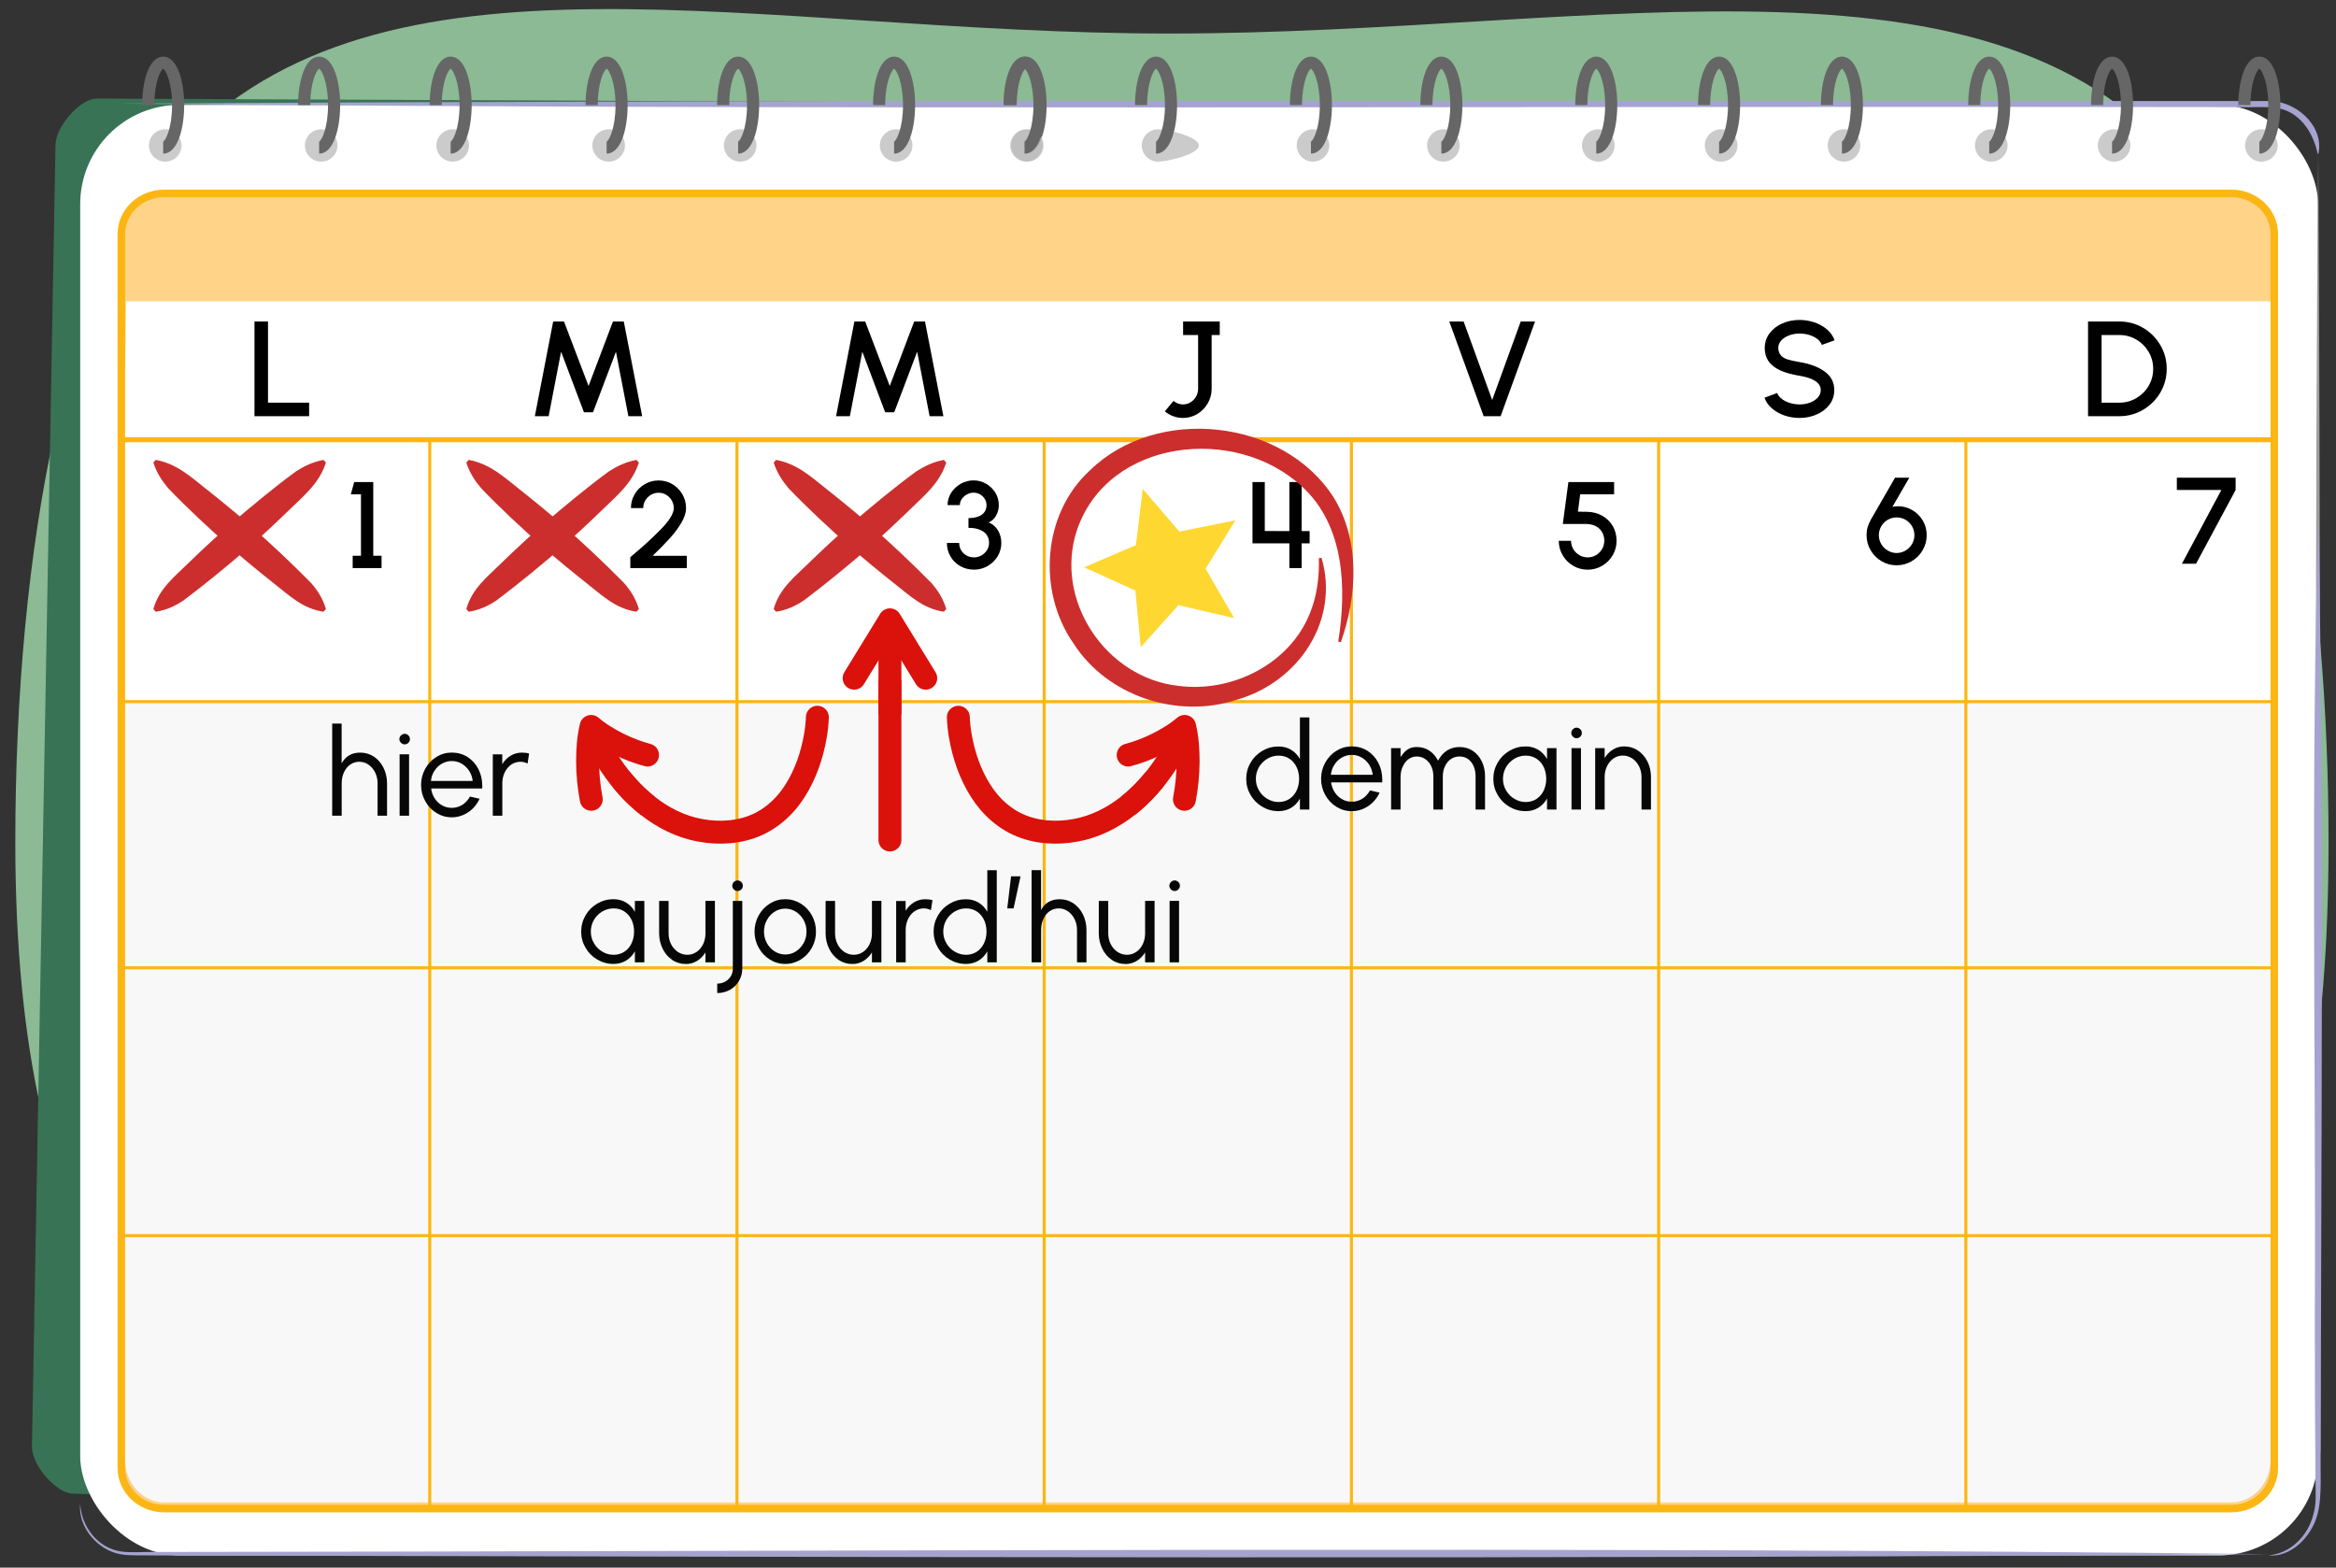<?xml version="1.0" encoding="UTF-8"?>
<svg id="uuid-e83b4d41-6a6e-471c-95c1-6c7e0aee9b57" data-name="Artwork" xmlns="http://www.w3.org/2000/svg" width="380" height="255" xmlns:xlink="http://www.w3.org/1999/xlink" viewBox="0 0 380 255">
  <rect x="0" y="0" width="380" height="255" fill="#333333" stroke="none"/>
  <defs>
    <style>
      .uuid-2936526e-6a7a-4517-9061-e539356f8028, .uuid-66a33a38-d5b4-4e9f-9332-beae54cedade, .uuid-d9f2b037-7522-4fa2-93b8-5f03b3f251b6, .uuid-4e182bc7-510f-4a9b-9599-072a4b674abd, .uuid-571992c6-1f0c-45cc-ba13-c05690e07078, .uuid-295fc6dd-e254-464b-8674-f38834943f96 {
        fill: none;
      }

      .uuid-964c8ebe-cc65-4864-aa32-8c79ad3a8b72 {
        fill: #b9b9b9;
        opacity: .1;
      }

      .uuid-66a33a38-d5b4-4e9f-9332-beae54cedade, .uuid-d9f2b037-7522-4fa2-93b8-5f03b3f251b6, .uuid-295fc6dd-e254-464b-8674-f38834943f96 {
        stroke: #db110b;
        stroke-width: 3.731px;
      }

      .uuid-66a33a38-d5b4-4e9f-9332-beae54cedade, .uuid-4e182bc7-510f-4a9b-9599-072a4b674abd, .uuid-571992c6-1f0c-45cc-ba13-c05690e07078 {
        stroke-linejoin: round;
      }

      .uuid-66a33a38-d5b4-4e9f-9332-beae54cedade, .uuid-4e182bc7-510f-4a9b-9599-072a4b674abd, .uuid-571992c6-1f0c-45cc-ba13-c05690e07078, .uuid-295fc6dd-e254-464b-8674-f38834943f96 {
        stroke-linecap: round;
      }

      .uuid-b02f1734-6cdd-4732-8a5c-1733019c724f {
        fill: #fff;
      }

      .uuid-02f1671c-14a7-4213-acfb-b35aaa8ed9ca {
        fill: #ffd731;
      }

      .uuid-b8f91beb-4ea7-4613-a52d-df9d19e03c7e {
        fill: #ffd488;
      }

      .uuid-7b1821a3-a433-4d9e-a078-0455bacfcb66 {
        fill: #fcb614;
      }

      .uuid-ad5728eb-c8d8-4be2-82f9-cb6c9ad78a7e {
        fill: #9d9d9d;
      }

      .uuid-bea5e2f8-ccc5-4e8b-bcd6-af998e7cb348 {
        fill: #b4d1d9;
      }

      .uuid-2e15d454-40db-49d8-88ff-9586cb3277c0 {
        fill: #666;
      }

      .uuid-524c7869-fc8c-4d1c-abb6-39e8d70c27bd {
        fill: #8bba95;
      }

      .uuid-50d812cd-bb46-425a-b132-8b00f1db40df {
        fill: #a6a3d0;
      }

      .uuid-045ee7d5-1f2b-4b7a-b097-ae11716d129c {
        fill: #cc2e2e;
      }

      .uuid-a0dac863-1312-4c2c-bb29-f5e97ce35f95 {
        fill: #070707;
      }

      .uuid-e3e5e8dd-d310-4985-81f2-f6760e01a986 {
        fill: #468891;
      }

      .uuid-cf56cb28-8c45-46f8-90bf-0b5a7b82719d {
        fill: #387356;
      }

      .uuid-210c061b-aaf1-4d7f-bf6e-d86be8dab2ea {
        clip-path: url(#uuid-3f45b7aa-e0ad-4296-9985-6994310526c4);
      }

      .uuid-d9f2b037-7522-4fa2-93b8-5f03b3f251b6, .uuid-295fc6dd-e254-464b-8674-f38834943f96 {
        stroke-miterlimit: 10;
      }

      .uuid-4e182bc7-510f-4a9b-9599-072a4b674abd {
        stroke-width: .497px;
      }

      .uuid-4e182bc7-510f-4a9b-9599-072a4b674abd, .uuid-571992c6-1f0c-45cc-ba13-c05690e07078 {
        stroke: #fcb614;
      }

      .uuid-69c27d90-6802-4d7e-af73-c733283ff5a4 {
        opacity: .3;
      }

      .uuid-571992c6-1f0c-45cc-ba13-c05690e07078 {
        stroke-width: .821px;
      }

      .uuid-3eb184d5-cd13-4e73-98d9-930c245ac1dc {
        fill: #a2a2a2;
      }

      .uuid-3eb184d5-cd13-4e73-98d9-930c245ac1dc, .uuid-4e176a3d-1e10-4685-85fc-fb3d9d793d1e {
        opacity: .56;
      }

      .uuid-4e176a3d-1e10-4685-85fc-fb3d9d793d1e {
        fill: #d0d0d0;
      }
    </style>
    <clipPath id="uuid-3f45b7aa-e0ad-4296-9985-6994310526c4">
      <path d="M-21.5,136.622c-.288,21.492-4.556,41.326-16.732,59.469-24.341,36.269-70.736,45.905-111.321,50.256-32.743,3.511-66.61,6.285-99.642,6.043-47.875-.35-99.038-14.053-127.355-55.559-24.771-36.308-31.226-88.412-7.778-126.951,22.841-37.543,65.545-51.446,107.517-48.953,49.249,2.924,96.487,11.719,145.738,8.791,7.036-.019,15.076,1.936,22.014,3.276,6.717,1.406,13.319,3.338,19.686,5.805,31.668,11.431,58.799,40.775,65.27,73.785,1.804,7.803,2.715,15.845,2.605,24.039Z" style="fill: none;"/>
    </clipPath>
  </defs>
  <g style="clip-path: url(#uuid-3f45b7aa-e0ad-4296-9985-6994310526c4);">
    <g>
      <g>
        <path d="M-168.725,148.392c-2.494,0-4.523-2.403-4.523-5.356V8.062c0-2.954,2.029-5.356,4.523-5.356H-.54c2.494,0,4.522,2.403,4.522,5.356V143.035c0,2.954-2.028,5.356-4.522,5.356H-168.725Z" style="fill: #b4d1d9;"/>
        <path d="M-.54,3.763c1.906,0,3.465,1.934,3.465,4.299V143.035c0,2.364-1.56,4.298-3.465,4.298H-168.725c-1.906,0-3.465-1.934-3.465-4.298V8.062c0-2.364,1.559-4.299,3.465-4.299H-.54M-.54,1.648H-168.725c-3.078,0-5.581,2.877-5.581,6.414V143.035c0,3.537,2.504,6.414,5.581,6.414H-.54c3.077,0,5.581-2.877,5.581-6.414V8.062C5.041,4.525,2.537,1.648-.54,1.648H-.54Z" style="fill: #468891;"/>
      </g>
      <path d="M-.54,147.334H-168.725c-1.906,0-3.465-1.79-3.465-3.978V18.451l.077-3.978H2.925V143.356c0,2.188-1.559,3.978-3.465,3.978Z" style="fill: #fff;"/>
      <path d="M2.925,49.3H-172.19c-.292,0-.529-.237-.529-.529s.237-.529,.529-.529H2.925c.292,0,.529,.237,.529,.529s-.237,.529-.529,.529Z" style="fill: #468891;"/>
      <path d="M2.925,24.54H-172.19c-.292,0-.529-.237-.529-.529s.237-.529,.529-.529H2.925c.292,0,.529,.237,.529,.529s-.237,.529-.529,.529Z" style="fill: #468891;"/>
      <path d="M2.925,73.919H-172.19c-.292,0-.529-.237-.529-.529s.237-.529,.529-.529H2.925c.292,0,.529,.237,.529,.529s-.237,.529-.529,.529Z" style="fill: #468891;"/>
      <path d="M2.925,98.537H-172.19c-.292,0-.529-.237-.529-.529s.237-.529,.529-.529H2.925c.292,0,.529,.237,.529,.529s-.237,.529-.529,.529Z" style="fill: #468891;"/>
      <path d="M2.925,123.156H-172.19c-.292,0-.529-.237-.529-.529s.237-.529,.529-.529H2.925c.292,0,.529,.237,.529,.529s-.237,.529-.529,.529Z" style="fill: #468891;"/>
      <g style="opacity: .3;">
        <path d="M2.889,122.627v20.951c0,2.025-2.343,3.682-5.207,3.682H-72.144v-24.633H2.889Z" style="fill: #b4d1d9;"/>
      </g>
    </g>
  </g>
  <path d="M378.786,136.981c0-42.882-7.015-86.783-21.058-106.491C327.348-12.144,261.307,5.455,190.244,5.455,123.012,5.455,62.215-11.357,29.059,24.166,10.97,43.546,2.49,89.098,2.49,136.981c0,135.651,91.904,103.945,195.816,103.945s180.481,31.706,180.481-103.945Z" style="fill: #8bba95;"/>
  <g>
    <g>
      <g>
        <path d="M361.561,253L11.9,242.96c-2.71,0-6.704-4.551-6.704-7.629L9.025,23.664c0-3.078,3.994-7.629,6.704-7.629l239.563,1.026c2.71,0,4.928,2.519,4.928,5.597l106.269,224.745c0,3.078-2.217,5.597-4.928,5.597Z" style="fill: #387356;"/>
        <rect x="13.047" y="17.061" width="364.029" height="235.939" rx="16.148" ry="16.148" style="fill: #fff;"/>
        <path d="M377.112,24.965c.369,60.236,.353,126.484,0,186.721,.001,.046-.075,.046-.073,0-.28-60.16-.509-126.781,.073-186.721h0Z" style="fill: #9d9d9d;"/>
        <path d="M19.497,16.859c110.462-.668,234.616-.347,345.176-.425h4.244c4.403-.15,9.168,3.921,8.231,8.531-.013,.076-.132,.073-.146,0-.75-3.574-2.995-6.884-6.756-7.429-1.454-.215-4.055-.064-5.572-.107-110.438-.224-235.272,.523-345.176-.57h0Z" style="fill: #a6a3d0;"/>
        <ellipse cx="26.876" cy="23.661" rx="2.651" ry="2.632" style="fill: #a2a2a2; opacity: .56;"/>
        <ellipse cx="52.248" cy="23.661" rx="2.651" ry="2.632" style="fill: #a2a2a2; opacity: .56;"/>
        <ellipse cx="73.64" cy="23.661" rx="2.651" ry="2.632" style="fill: #a2a2a2; opacity: .56;"/>
        <ellipse cx="99.012" cy="23.661" rx="2.651" ry="2.632" style="fill: #a2a2a2; opacity: .56;"/>
        <ellipse cx="120.404" cy="23.661" rx="2.651" ry="2.632" style="fill: #a2a2a2; opacity: .56;"/>
        <path d="M26.544,24.985v-1.957c.379-.135,1.448-2.168,1.448-5.929,0-3.681-1.024-5.707-1.448-5.921-.424,.214-1.448,2.24-1.448,5.921h-1.971c0-3.798,1.07-7.886,3.419-7.886s3.419,4.088,3.419,7.886-1.07,7.886-3.419,7.886Z" style="fill: #666;"/>
        <path d="M51.916,24.985v-1.957c.379-.135,1.448-2.168,1.448-5.929,0-3.681-1.024-5.707-1.448-5.921-.424,.214-1.448,2.24-1.448,5.921h-1.971c0-3.798,1.07-7.886,3.419-7.886s3.419,4.088,3.419,7.886-1.07,7.886-3.419,7.886Z" style="fill: #666;"/>
        <path d="M73.308,24.985v-1.957c.379-.135,1.448-2.168,1.448-5.929,0-3.681-1.024-5.707-1.448-5.921-.424,.214-1.448,2.24-1.448,5.921h-1.971c0-3.798,1.07-7.886,3.419-7.886s3.419,4.088,3.419,7.886-1.07,7.886-3.419,7.886Z" style="fill: #666;"/>
        <path d="M98.68,24.985v-1.957c.379-.135,1.448-2.168,1.448-5.929,0-3.681-1.024-5.707-1.448-5.921-.424,.214-1.448,2.24-1.448,5.921h-1.971c0-3.798,1.07-7.886,3.419-7.886s3.419,4.088,3.419,7.886-1.07,7.886-3.419,7.886Z" style="fill: #666;"/>
        <path d="M120.072,24.985v-1.957c.379-.135,1.448-2.168,1.448-5.929,0-3.681-1.024-5.707-1.448-5.921-.424,.214-1.448,2.24-1.448,5.921h-1.971c0-3.798,1.07-7.886,3.419-7.886s3.419,4.088,3.419,7.886-1.07,7.886-3.419,7.886Z" style="fill: #666;"/>
        <g>
          <ellipse cx="145.776" cy="23.661" rx="2.651" ry="2.632" style="fill: #a2a2a2; opacity: .56;"/>
          <path d="M145.444,24.985v-1.957c.379-.135,1.448-2.168,1.448-5.929,0-3.681-1.024-5.707-1.448-5.921-.424,.214-1.448,2.24-1.448,5.921h-1.971c0-3.798,1.07-7.886,3.419-7.886s3.419,4.088,3.419,7.886-1.07,7.886-3.419,7.886Z" style="fill: #666;"/>
          <path d="M166.836,24.985v-1.957c.379-.135,1.448-2.168,1.448-5.929,0-3.681-1.024-5.707-1.448-5.921-.424,.214-1.448,2.24-1.448,5.921h-1.971c0-3.798,1.07-7.886,3.419-7.886s3.419,4.088,3.419,7.886-1.07,7.886-3.419,7.886Z" style="fill: #666;"/>
          <ellipse cx="167.168" cy="23.661" rx="2.651" ry="2.632" style="fill: #d0d0d0; opacity: .56;"/>
        </g>
        <g>
          <ellipse cx="166.994" cy="23.661" rx="2.651" ry="2.632" style="fill: #a2a2a2; opacity: .56;"/>
          <path d="M195.017,23.661c0,1.454-5.167,2.632-6.631,2.632s-2.651-1.179-2.651-2.632,1.187-2.632,2.651-2.632,6.631,1.179,6.631,2.632Z" style="fill: #a2a2a2; opacity: .56;"/>
          <path d="M166.662,24.985v-1.957c.379-.135,1.448-2.168,1.448-5.929,0-3.681-1.024-5.707-1.448-5.921-.424,.214-1.448,2.24-1.448,5.921h-1.971c0-3.798,1.07-7.886,3.419-7.886s3.419,4.088,3.419,7.886-1.07,7.886-3.419,7.886Z" style="fill: #666;"/>
          <path d="M188.054,24.985v-1.957c.379-.135,1.448-2.168,1.448-5.929,0-3.681-1.024-5.707-1.448-5.921-.424,.214-1.448,2.24-1.448,5.921h-1.971c0-3.798,1.07-7.886,3.419-7.886s3.419,4.088,3.419,7.886-1.07,7.886-3.419,7.886Z" style="fill: #666;"/>
        </g>
        <g>
          <ellipse cx="213.584" cy="23.661" rx="2.651" ry="2.632" style="fill: #a2a2a2; opacity: .56;"/>
          <path d="M213.251,24.985v-1.957c.379-.135,1.448-2.168,1.448-5.929,0-3.681-1.024-5.707-1.448-5.921-.424,.214-1.448,2.24-1.448,5.921h-1.971c0-3.798,1.07-7.886,3.419-7.886s3.419,4.088,3.419,7.886-1.07,7.886-3.419,7.886Z" style="fill: #666;"/>
        </g>
        <g>
          <ellipse cx="234.801" cy="23.661" rx="2.651" ry="2.632" style="fill: #a2a2a2; opacity: .56;"/>
          <path d="M234.469,24.985v-1.957c.379-.135,1.448-2.168,1.448-5.929,0-3.681-1.024-5.707-1.448-5.921-.424,.214-1.448,2.24-1.448,5.921h-1.971c0-3.798,1.07-7.886,3.419-7.886s3.419,4.088,3.419,7.886-1.07,7.886-3.419,7.886Z" style="fill: #666;"/>
        </g>
        <g>
          <ellipse cx="259.999" cy="23.661" rx="2.651" ry="2.632" style="fill: #a2a2a2; opacity: .56;"/>
          <path d="M259.666,24.985v-1.957c.379-.135,1.448-2.168,1.448-5.929,0-3.681-1.024-5.707-1.448-5.921-.424,.214-1.448,2.24-1.448,5.921h-1.971c0-3.798,1.07-7.886,3.419-7.886s3.419,4.088,3.419,7.886-1.07,7.886-3.419,7.886Z" style="fill: #666;"/>
        </g>
        <g>
          <ellipse cx="279.98" cy="23.661" rx="2.651" ry="2.632" style="fill: #a2a2a2; opacity: .56;"/>
          <path d="M279.648,24.985v-1.957c.379-.135,1.448-2.168,1.448-5.929,0-3.681-1.024-5.707-1.448-5.921-.424,.214-1.448,2.24-1.448,5.921h-1.971c0-3.798,1.07-7.886,3.419-7.886s3.419,4.088,3.419,7.886-1.07,7.886-3.419,7.886Z" style="fill: #666;"/>
        </g>
        <g>
          <ellipse cx="299.961" cy="23.661" rx="2.651" ry="2.632" style="fill: #a2a2a2; opacity: .56;"/>
          <path d="M299.629,24.985v-1.957c.379-.135,1.448-2.168,1.448-5.929,0-3.681-1.024-5.707-1.448-5.921-.424,.214-1.448,2.24-1.448,5.921h-1.971c0-3.798,1.07-7.886,3.419-7.886s3.419,4.088,3.419,7.886-1.07,7.886-3.419,7.886Z" style="fill: #666;"/>
        </g>
        <g>
          <ellipse cx="323.922" cy="23.661" rx="2.651" ry="2.632" style="fill: #a2a2a2; opacity: .56;"/>
          <path d="M323.59,24.985v-1.957c.379-.135,1.448-2.168,1.448-5.929,0-3.681-1.024-5.707-1.448-5.921-.424,.214-1.448,2.24-1.448,5.921h-1.971c0-3.798,1.07-7.886,3.419-7.886s3.419,4.088,3.419,7.886-1.07,7.886-3.419,7.886Z" style="fill: #666;"/>
        </g>
        <g>
          <ellipse cx="343.903" cy="23.661" rx="2.651" ry="2.632" style="fill: #a2a2a2; opacity: .56;"/>
          <path d="M343.571,24.985v-1.957c.379-.135,1.448-2.168,1.448-5.929,0-3.681-1.024-5.707-1.448-5.921-.424,.214-1.448,2.24-1.448,5.921h-1.971c0-3.798,1.07-7.886,3.419-7.886s3.419,4.088,3.419,7.886-1.07,7.886-3.419,7.886Z" style="fill: #666;"/>
        </g>
        <g>
          <ellipse cx="367.864" cy="23.661" rx="2.651" ry="2.632" style="fill: #a2a2a2; opacity: .56;"/>
          <path d="M367.532,24.985v-1.957c.379-.135,1.448-2.168,1.448-5.929,0-3.681-1.024-5.707-1.448-5.921-.424,.214-1.448,2.24-1.448,5.921h-1.971c0-3.798,1.07-7.886,3.419-7.886s3.419,4.088,3.419,7.886-1.07,7.886-3.419,7.886Z" style="fill: #666;"/>
        </g>
      </g>
      <g>
        <g>
          <path d="M26.711,245.388c-3.844,0-6.971-2.954-6.971-6.585V38.051c0-3.631,3.127-6.585,6.971-6.585H362.989c3.844,0,6.971,2.954,6.971,6.585V238.803c0,3.631-3.127,6.585-6.971,6.585H26.711Z" style="fill: #ffd488;"/>
          <path d="M362.989,32.082c3.495,0,6.355,2.686,6.355,5.969V238.803c0,3.283-2.86,5.969-6.355,5.969H26.711c-3.495,0-6.355-2.686-6.355-5.969V38.051c0-3.283,2.86-5.969,6.355-5.969H362.989m0-1.232H26.711c-4.183,0-7.586,3.23-7.586,7.201V238.803c0,3.971,3.403,7.201,7.586,7.201H362.989c4.183,0,7.586-3.23,7.586-7.201V38.051c0-3.971-3.403-7.201-7.586-7.201h0Z" style="fill: #fcb614;"/>
        </g>
        <path d="M362.989,244.379H26.711c-3.495,0-6.355-3.1-6.355-6.89V60.517l.141-11.517H369.344V237.489c0,3.789-2.86,6.89-6.355,6.89Z" style="fill: #fff;"/>
        <path d="M20.356,114.054v126.215c0,2.239,2.86,4.072,6.355,4.072H362.989c3.495,0,6.355-1.832,6.355-4.072V114.054H20.356Z" style="fill: #b9b9b9; opacity: .1;"/>
        <line x1="69.909" y1="71.781" x2="69.909" y2="245.035" style="fill: none; stroke: #fcb614; stroke-linecap: round; stroke-linejoin: round; stroke-width: .497px;"/>
        <line x1="20.356" y1="114.132" x2="369.344" y2="114.132" style="fill: none; stroke: #fcb614; stroke-linecap: round; stroke-linejoin: round; stroke-width: .497px;"/>
        <line x1="20.356" y1="157.43" x2="369.344" y2="157.43" style="fill: none; stroke: #fcb614; stroke-linecap: round; stroke-linejoin: round; stroke-width: .497px;"/>
        <line x1="20.356" y1="200.99" x2="369.344" y2="200.99" style="fill: none; stroke: #fcb614; stroke-linecap: round; stroke-linejoin: round; stroke-width: .497px;"/>
        <line x1="20.356" y1="71.523" x2="369.344" y2="71.523" style="fill: none; stroke: #fcb614; stroke-linecap: round; stroke-linejoin: round; stroke-width: .821px;"/>
        <line x1="119.885" y1="71.495" x2="119.885" y2="245.035" style="fill: none; stroke: #fcb614; stroke-linecap: round; stroke-linejoin: round; stroke-width: .497px;"/>
        <line x1="169.862" y1="71.495" x2="169.862" y2="245.035" style="fill: none; stroke: #fcb614; stroke-linecap: round; stroke-linejoin: round; stroke-width: .497px;"/>
        <line x1="219.838" y1="71.495" x2="219.838" y2="245.035" style="fill: none; stroke: #fcb614; stroke-linecap: round; stroke-linejoin: round; stroke-width: .497px;"/>
        <line x1="269.815" y1="71.495" x2="269.815" y2="245.035" style="fill: none; stroke: #fcb614; stroke-linecap: round; stroke-linejoin: round; stroke-width: .497px;"/>
        <line x1="319.791" y1="71.495" x2="319.791" y2="245.035" style="fill: none; stroke: #fcb614; stroke-linecap: round; stroke-linejoin: round; stroke-width: .497px;"/>
      </g>
      <path d="M255.902,92.024c-.729-.43-1.299-1-1.709-1.719-.42-.72-.63-1.5-.63-2.339h1.999c0,.969,.52,1.849,1.35,2.329,.41,.25,.869,.37,1.359,.37,.97,0,1.849-.52,2.339-1.349,.239-.41,.359-.859,.359-1.349,0-1.529-1.039-2.739-3.038-2.739h-3.708l.909-6.816h7.437v1.999h-5.518l-.369,2.819,1.459,.02c.93,.01,1.769,.229,2.498,.64,.729,.419,1.31,.979,1.72,1.689,.409,.709,.609,1.509,.609,2.389,0,.85-.21,1.629-.63,2.349s-.989,1.29-1.709,1.709c-.72,.43-1.509,.64-2.358,.64-.859,0-1.649-.21-2.369-.64Z"/>
      <path d="M203.745,78.412h1.999v7.965l3.998,.01v-7.976h1.999v7.976h1.299v1.999h-1.299v4.018h-1.999v-4.018h-5.997v-9.975Z"/>
      <path d="M156.201,92.084c-.68-.39-1.209-.91-1.589-1.579-.39-.669-.58-1.399-.58-2.189h1.999c0,.85,.43,1.609,1.169,2.029,.37,.21,.79,.32,1.26,.32,.84,0,1.639-.459,2.089-1.179,.229-.36,.34-.75,.34-1.169,0-.799-.3-1.409-.909-1.829-.61-.42-1.42-.63-2.439-.63v-1.579c1.829,0,2.938-.75,2.938-2.119,0-.72-.42-1.379-1.06-1.75-.329-.18-.669-.27-1.029-.27-.749,0-1.489,.39-1.919,1.009-.22,.31-.329,.65-.329,1.01h-1.999c0-.72,.199-1.39,.589-2.009,.391-.609,.92-1.099,1.569-1.469,.65-.359,1.34-.54,2.069-.54,.72,0,1.399,.18,2.028,.54,.63,.36,1.14,.85,1.52,1.459,.37,.62,.56,1.289,.56,2.019,0,.62-.149,1.189-.449,1.719s-.71,.899-1.22,1.109c1.329,.48,2.079,1.879,2.079,3.328,0,.78-.2,1.5-.6,2.169-.41,.669-.95,1.199-1.63,1.589-.679,.39-1.409,.589-2.198,.589-.83,0-1.589-.19-2.259-.58Z"/>
      <path d="M102.537,90.625c1.889-1.569,3.538-3.068,4.947-4.508,1.409-1.439,2.118-2.599,2.118-3.468,0-.89-.47-1.709-1.229-2.159-.38-.23-.79-.34-1.239-.34-.89,0-1.71,.49-2.159,1.25-.229,.39-.34,.799-.34,1.25h-1.999c0-.83,.2-1.58,.609-2.269,.41-.689,.96-1.229,1.649-1.629,.689-.4,1.43-.6,2.239-.6s1.549,.2,2.238,.6c.68,.41,1.22,.949,1.629,1.639,.4,.689,.6,1.449,.6,2.259,0,.729-.25,1.519-.749,2.369-.5,.849-1.14,1.709-1.909,2.559-.77,.859-1.699,1.799-2.778,2.828h5.566v1.999h-9.194v-1.779Z"/>
      <path d="M58.718,80.41h-1.648l.55-1.999h3.098v11.993h1.35v1.999h-4.697v-1.999h1.349v-9.995Z"/>
      <path d="M361.355,79.699h-7.246v-1.999h9.565v1.999l-6.437,11.994h-2.299l6.416-11.994Z"/>
      <path d="M306.084,91.293c-.749-.439-1.35-1.039-1.789-1.789-.439-.75-.659-1.559-.659-2.448,0-.93,.21-1.639,.689-2.519l3.947-6.836h2.319l-2.749,4.747c.29-.07,.61-.1,.939-.1,.81,0,1.569,.21,2.279,.62s1.289,.979,1.719,1.699c.43,.72,.64,1.52,.64,2.389,0,.879-.22,1.699-.659,2.448-.44,.75-1.04,1.35-1.789,1.789-.75,.44-1.569,.66-2.459,.66-.869,0-1.679-.22-2.429-.66Zm4.957-2.818c.25-.45,.38-.919,.38-1.419,0-1.04-.55-1.979-1.429-2.499-.44-.26-.93-.39-1.459-.39-1.09,0-2.01,.58-2.52,1.459-.249,.45-.379,.92-.379,1.43,0,1.069,.579,1.999,1.469,2.508,.439,.26,.909,.39,1.409,.39,1.09,0,2.019-.589,2.528-1.479Z"/>
      <path d="M41.398,52.297h2.2v13.202h6.688v2.2h-8.889v-15.402Z"/>
      <path d="M89.985,52.297h1.76l3.994,10.485,3.972-10.485h1.76l2.992,15.402h-2.244l-2.024-10.484-3.729,9.846h-1.474l-3.719-9.846-2.024,10.484h-2.244l2.981-15.402Z"/>
      <path d="M138.985,52.297h1.76l3.994,10.485,3.972-10.485h1.76l2.992,15.402h-2.244l-2.024-10.484-3.729,9.846h-1.474l-3.719-9.846-2.024,10.484h-2.244l2.981-15.402Z"/>
      <path d="M189.486,66.908l1.408-1.694c.406,.341,.945,.572,1.562,.572,.881,0,1.673-.506,2.112-1.288,.221-.385,.33-.803,.33-1.243v-8.757h-2.442v-2.201h5.963v2.201h-1.32v8.757c0,.836-.209,1.617-.627,2.344-.418,.726-.979,1.309-1.694,1.738-.715,.429-1.484,.649-2.321,.649-1.1,0-2.145-.374-2.97-1.078Z"/>
      <path d="M235.758,52.297h2.333l4.643,12.773,4.643-12.773h2.332l-5.6,15.402h-2.762l-5.589-15.402Z"/>
      <path d="M288.261,66.445c-.583-.495-.99-1.078-1.231-1.749l2.068-.77c.374,1.078,1.969,1.859,3.63,1.859,1.222,0,2.344-.407,2.981-1.123,.319-.352,.474-.759,.474-1.21,0-1.166-1.155-1.947-3.455-2.333-2.332-.385-3.982-1.012-4.939-2.233-.474-.605-.715-1.375-.715-2.31,0-.88,.264-1.661,.78-2.354,.518-.693,1.199-1.221,2.068-1.606,.869-.385,1.805-.572,2.806-.572,1.661,0,3.301,.539,4.467,1.54,.583,.495,.99,1.089,1.243,1.771l-2.079,.748c-.253-.715-1.023-1.309-2.035-1.617-.507-.154-1.034-.231-1.596-.231-1.188,0-2.321,.418-2.971,1.122-.318,.363-.483,.759-.483,1.199,0,1.056,.638,1.628,1.562,1.903,.463,.143,1.09,.275,1.893,.418,1.661,.264,3.025,.77,4.082,1.529,1.045,.759,1.573,1.76,1.573,3.025,0,.88-.253,1.661-.771,2.354-.517,.693-1.199,1.221-2.068,1.606-.869,.385-1.804,.572-2.816,.572-1.683,0-3.322-.539-4.467-1.541Z"/>
      <path d="M344.76,52.297c1.397,0,2.685,.341,3.861,1.034,1.178,.693,2.112,1.628,2.806,2.806s1.034,2.464,1.034,3.861-.341,2.673-1.034,3.851-1.628,2.112-2.806,2.806c-1.177,.693-2.464,1.045-3.861,1.045h-5.094v-15.402h5.094Zm0,13.202c.99,0,1.903-.242,2.75-.737,.848-.495,1.519-1.155,2.014-2.002,.495-.847,.737-1.76,.737-2.761s-.242-1.914-.737-2.761c-.495-.836-1.166-1.507-2.014-2.002-.847-.495-1.76-.737-2.75-.737h-2.894v11.001h2.894Z"/>
      <path d="M369.042,252.804c-109.977,.857-233.591,.448-343.668,.214-1.29-.053-4.281,.079-5.665-.184-3.794-.606-7.044-4.422-6.662-8.209,.209,3.732,2.863,7.236,6.738,7.761,1.442,.21,4.056,.023,5.589,.059,109.955-.089,234.246-.924,343.668,.359h0Z" style="fill: #a6a3d0;"/>
      <path d="M377.148,84.664c.94,47.88,.409,103.036,.375,151-.151,3.088,.316,7.835-.584,10.832-.948,3.448-4.258,6.903-7.969,6.503,3.615-.261,6.505-3.194,7.351-6.679,.499-1.686,.364-3.451,.347-5.263l-.039-5.393c-.07-7.19-.057-14.381-.076-21.571,.201-39.947-.714-90.135,.596-129.429h0Z" style="fill: #a6a3d0;"/>
    </g>
    <g>
      <path d="M24.947,99.065c.954-3.358,3.393-5.2,5.694-7.464,2.201-2.142,4.452-4.228,6.758-6.25,3.495-2.995,7.038-5.949,10.749-8.677,1.306-.836,2.729-1.54,4.483-1.865l.385,.44c-1.049,3.268-3.394,5.219-5.708,7.449-2.207,2.136-4.438,4.243-6.745,6.265-3.477,3.016-7.041,5.941-10.718,8.712-1.294,.851-2.711,1.56-4.513,1.83l-.385-.44h0Z" style="fill: #cc2e2e;"/>
      <path d="M52.631,99.505c-3.455-.505-5.601-2.68-8.148-4.664-2.413-1.901-4.777-3.857-7.084-5.878-3.428-3.072-6.822-6.195-10.014-9.515-1.001-1.185-1.885-2.502-2.438-4.199l.385-.44c3.378,.611,5.62,2.679,8.135,4.679,2.407,1.907,4.79,3.842,7.097,5.863,3.447,3.05,6.815,6.199,10.045,9.481,1.013,1.171,1.903,2.482,2.408,4.234l-.385,.44h0Z" style="fill: #cc2e2e;"/>
    </g>
    <g>
      <path d="M75.854,99.065c.954-3.358,3.393-5.2,5.694-7.464,2.201-2.142,4.451-4.228,6.758-6.25,3.495-2.995,7.038-5.949,10.749-8.677,1.306-.836,2.729-1.54,4.483-1.865l.385,.44c-1.049,3.269-3.394,5.219-5.708,7.449-2.207,2.136-4.438,4.243-6.745,6.265-3.477,3.016-7.041,5.941-10.718,8.712-1.294,.851-2.711,1.56-4.513,1.83l-.385-.44h0Z" style="fill: #cc2e2e;"/>
      <path d="M103.539,99.505c-3.455-.505-5.601-2.68-8.148-4.664-2.413-1.901-4.776-3.857-7.084-5.878-3.429-3.071-6.823-6.195-10.014-9.515-1.001-1.185-1.886-2.502-2.438-4.199l.385-.44c3.378,.611,5.62,2.679,8.135,4.679,2.407,1.907,4.79,3.842,7.097,5.863,3.447,3.05,6.815,6.199,10.045,9.481,1.013,1.171,1.903,2.482,2.408,4.234l-.385,.44h0Z" style="fill: #cc2e2e;"/>
    </g>
    <g>
      <path d="M125.854,99.065c.954-3.358,3.393-5.2,5.694-7.464,2.201-2.142,4.451-4.228,6.758-6.25,3.495-2.995,7.038-5.949,10.749-8.677,1.306-.836,2.729-1.54,4.483-1.865l.385,.44c-1.049,3.269-3.394,5.219-5.708,7.449-2.207,2.136-4.438,4.243-6.745,6.265-3.477,3.016-7.041,5.941-10.718,8.712-1.294,.851-2.711,1.56-4.513,1.83l-.385-.44h0Z" style="fill: #cc2e2e;"/>
      <path d="M153.539,99.505c-3.455-.505-5.601-2.68-8.148-4.664-2.413-1.901-4.776-3.857-7.084-5.878-3.429-3.071-6.823-6.195-10.014-9.515-1.001-1.185-1.886-2.502-2.438-4.199l.385-.44c3.378,.611,5.62,2.679,8.135,4.679,2.407,1.907,4.79,3.842,7.097,5.863,3.447,3.05,6.815,6.199,10.045,9.481,1.013,1.171,1.903,2.482,2.408,4.234l-.385,.44h0Z" style="fill: #cc2e2e;"/>
    </g>
    <polygon points="185.888 79.524 191.847 86.474 200.963 84.634 196.118 92.51 200.762 100.55 191.696 98.437 185.562 105.277 184.693 96.063 176.37 92.282 184.786 88.669 185.888 79.524" style="fill: #ffd731;"/>
    <g>
      <path d="M132.961,116.672c-.03,1.015-.148,2.026-.318,3.026-.543,3.129-1.582,6.203-3.286,8.896-1.682,2.69-4.191,4.926-7.218,5.965-3.014,1.051-6.334,1.018-9.408,.248-3.092-.785-5.916-2.432-8.309-4.518-1.166-1.014-2.238-2.133-3.22-3.325" style="fill: none; stroke: #db110b; stroke-linecap: round; stroke-miterlimit: 10; stroke-width: 3.731px;"/>
      <g>
        <path d="M96.18,130.014c-.396-2.076-.583-4.11-.597-6.095-.003-1.978,.131-3.937,.574-5.754,1.402,1.201,2.94,2.099,4.488,2.875,1.553,.764,3.134,1.364,4.692,1.777" style="fill: none; stroke: #db110b; stroke-linecap: round; stroke-linejoin: round; stroke-width: 3.731px;"/>
        <path d="M105.393,131.092c-.226-.172-.443-.357-.663-.537l-.345-.297c-.265-.233-.527-.469-.782-.713-1.024-.971-1.972-2.021-2.844-3.13-1.733-2.223-3.216-4.659-4.262-7.281" style="fill: none; stroke: #db110b; stroke-miterlimit: 10; stroke-width: 3.731px;"/>
      </g>
    </g>
    <g>
      <path d="M155.895,116.672c.03,1.015,.148,2.026,.318,3.026,.543,3.129,1.582,6.203,3.286,8.896,1.682,2.69,4.191,4.926,7.217,5.965,3.014,1.051,6.334,1.018,9.408,.248,3.092-.785,5.917-2.432,8.31-4.518,1.165-1.014,2.238-2.133,3.22-3.325" style="fill: none; stroke: #db110b; stroke-linecap: round; stroke-miterlimit: 10; stroke-width: 3.731px;"/>
      <g>
        <path d="M183.52,122.816c1.558-.413,3.139-1.012,4.692-1.776,1.548-.776,3.085-1.673,4.488-2.874,.442,1.817,.576,3.776,.573,5.754-.015,1.984-.202,4.018-.598,6.095" style="fill: none; stroke: #db110b; stroke-linecap: round; stroke-linejoin: round; stroke-width: 3.731px;"/>
        <path d="M183.462,131.091c.226-.172,.443-.357,.663-.537l.345-.297c.265-.233,.527-.469,.782-.712,1.024-.971,1.972-2.02,2.844-3.129,1.733-2.223,3.217-4.658,4.262-7.281" style="fill: none; stroke: #db110b; stroke-miterlimit: 10; stroke-width: 3.731px;"/>
      </g>
    </g>
    <g>
      <path d="M61.422,132.687v-5.297c0-1.25-.569-2.379-1.479-3.009-.45-.31-.95-.47-1.489-.47-1.12,0-2.02,.66-2.499,1.719-.25,.53-.37,1.12-.37,1.759v5.297h-1.549v-14.992h1.539v6.477c.64-1.189,1.689-1.749,3.009-1.749,.839,0,1.589,.22,2.248,.66,.66,.45,1.18,1.049,1.55,1.799s.569,1.579,.579,2.469v5.337h-1.539Z" style="fill: #070707;"/>
      <path d="M65.226,120.823c-.17-.17-.26-.36-.26-.59s.09-.44,.26-.61,.37-.26,.6-.26,.44,.09,.61,.26,.249,.38,.249,.61-.079,.42-.249,.59-.38,.26-.61,.26-.43-.09-.6-.26Zm1.319,1.869v9.995h-1.539v-9.995h1.539Z" style="fill: #070707;"/>
      <path d="M70.995,132.237c-.77-.47-1.369-1.109-1.819-1.919-.45-.8-.68-1.679-.68-2.628,0-.959,.229-1.839,.68-2.649s1.05-1.449,1.819-1.919c.759-.47,1.589-.709,2.498-.709,.939,0,1.789,.24,2.539,.709,.749,.48,1.349,1.129,1.778,1.959,.431,.83,.641,1.749,.641,2.759,0,.19,0,.33-.011,.419h-8.315c.16,1.189,.81,2.189,1.779,2.739,.489,.27,1.02,.41,1.589,.41,1.25,0,2.319-.68,2.959-1.839l1.559,.36c-.8,1.779-2.549,3.018-4.518,3.018-.909,0-1.739-.24-2.498-.709Zm5.896-5.207c-.11-1.16-.779-2.209-1.779-2.799-.499-.29-1.039-.439-1.619-.439-1.159,0-2.198,.609-2.828,1.599-.32,.49-.51,1.04-.58,1.639h6.807Z" style="fill: #070707;"/>
      <path d="M85.822,124.201c-.37-.19-.75-.29-1.149-.29-1.119,0-2.059,.66-2.568,1.729-.261,.529-.391,1.119-.391,1.749v5.297h-1.549v-9.984h1.539v1.589c.76-1.189,1.869-1.869,3.179-1.869,.489,0,.879,.05,1.189,.15l-.25,1.629Z" style="fill: #070707;"/>
    </g>
    <g>
      <path d="M212.997,131.687h-1.539v-1.779c-.71,1.269-1.929,2.039-3.479,2.039-.949,0-1.829-.24-2.628-.709-.81-.47-1.449-1.109-1.919-1.919-.47-.8-.71-1.679-.71-2.628s.24-1.829,.71-2.639,1.109-1.449,1.919-1.919c.799-.47,1.679-.709,2.628-.709,1.55,0,2.769,.77,3.479,2.039v-6.766h1.539v14.992Zm-2.079-3.098c.271-.57,.41-1.209,.41-1.899,0-1.409-.57-2.609-1.579-3.278-.51-.33-1.09-.5-1.749-.5-.67,0-1.279,.17-1.85,.51-.569,.34-1.029,.8-1.358,1.37-.33,.58-.5,1.209-.5,1.899s.17,1.319,.51,1.889c.33,.58,.789,1.04,1.359,1.369,.569,.34,1.179,.51,1.839,.51,1.329,0,2.368-.719,2.918-1.869Z" style="fill: #070707;"/>
      <path d="M217.401,131.237c-.77-.47-1.369-1.109-1.819-1.919-.45-.8-.68-1.679-.68-2.628,0-.959,.229-1.839,.68-2.649s1.05-1.449,1.819-1.919c.759-.47,1.589-.709,2.498-.709,.939,0,1.789,.24,2.539,.709,.749,.48,1.349,1.129,1.778,1.959,.431,.83,.641,1.749,.641,2.759,0,.19,0,.33-.011,.419h-8.315c.16,1.189,.81,2.189,1.779,2.739,.489,.27,1.02,.41,1.589,.41,1.25,0,2.319-.68,2.959-1.839l1.559,.36c-.8,1.779-2.549,3.018-4.518,3.018-.909,0-1.739-.24-2.498-.709Zm5.896-5.207c-.11-1.16-.779-2.209-1.779-2.799-.499-.29-1.039-.439-1.619-.439-1.159,0-2.198,.609-2.828,1.599-.32,.49-.51,1.04-.58,1.639h6.807Z" style="fill: #070707;"/>
      <path d="M227.831,121.692v1.459c.729-1.109,1.459-1.639,2.608-1.639,1.589,0,2.748,.81,3.498,2.219,.729-1.409,1.929-2.219,3.488-2.219,.819,0,1.549,.21,2.179,.64s1.109,1,1.459,1.729c.34,.729,.51,1.519,.51,2.378v5.427h-1.539v-5.427c0-1.189-.43-2.219-1.22-2.788-.39-.28-.859-.42-1.389-.42-1.069,0-1.909,.61-2.369,1.589-.229,.489-.35,1.029-.35,1.619v5.427h-1.539v-5.427c0-1.169-.479-2.208-1.31-2.778-.409-.29-.89-.43-1.419-.43-.989,0-1.829,.66-2.269,1.679-.23,.51-.34,1.059-.34,1.649v5.307h-1.539v-9.995h1.539Z" style="fill: #070707;"/>
      <path d="M253.196,131.687h-1.539v-1.789c-.709,1.27-1.929,2.049-3.478,2.049-.95,0-1.829-.24-2.629-.709-.81-.47-1.449-1.109-1.919-1.919-.47-.8-.71-1.679-.71-2.628,0-.959,.24-1.839,.71-2.649s1.109-1.449,1.919-1.919c.8-.47,1.679-.709,2.629-.709,1.549,0,2.769,.78,3.478,2.049v-1.769h1.539v9.995Zm-2.078-3.098c.27-.57,.409-1.209,.409-1.899,0-1.409-.569-2.609-1.579-3.278-.51-.33-1.089-.5-1.749-.5-.67,0-1.289,.17-1.858,.51-.57,.34-1.02,.8-1.35,1.37-.33,.58-.5,1.209-.5,1.899s.17,1.319,.51,1.889c.34,.58,.79,1.04,1.359,1.369,.569,.34,1.18,.51,1.839,.51,1.329,0,2.369-.719,2.919-1.869Z" style="fill: #070707;"/>
      <path d="M255.861,119.823c-.17-.17-.26-.36-.26-.59s.09-.44,.26-.61,.37-.26,.6-.26,.44,.09,.61,.26,.249,.38,.249,.61-.079,.42-.249,.59-.38,.26-.61,.26-.43-.09-.6-.26Zm1.319,1.869v9.995h-1.539v-9.995h1.539Z" style="fill: #070707;"/>
      <path d="M267.027,131.687v-5.307c0-1.25-.579-2.378-1.509-3.008-.47-.31-.979-.47-1.539-.47-1.109,0-2.049,.669-2.559,1.729-.26,.53-.39,1.12-.39,1.749v5.307h-1.54v-9.995h1.54v1.599c.759-1.189,1.868-1.879,3.158-1.879,.839,0,1.589,.22,2.259,.67,.659,.45,1.179,1.049,1.549,1.799s.56,1.569,.569,2.458v5.347h-1.539Z" style="fill: #070707;"/>
    </g>
    <g>
      <path d="M104.816,156.538h-1.539v-1.789c-.709,1.27-1.929,2.049-3.478,2.049-.95,0-1.829-.24-2.629-.709-.81-.47-1.449-1.109-1.919-1.919-.47-.8-.71-1.679-.71-2.628,0-.959,.24-1.839,.71-2.649s1.109-1.449,1.919-1.919c.8-.47,1.679-.709,2.629-.709,1.549,0,2.769,.78,3.478,2.049v-1.769h1.539v9.995Zm-2.078-3.098c.27-.57,.409-1.209,.409-1.899,0-1.409-.569-2.609-1.579-3.278-.51-.33-1.089-.5-1.749-.5-.67,0-1.289,.17-1.858,.51-.57,.34-1.02,.8-1.35,1.37-.33,.58-.5,1.209-.5,1.899s.17,1.319,.51,1.889c.34,.58,.79,1.04,1.359,1.369,.569,.34,1.18,.51,1.839,.51,1.329,0,2.369-.719,2.919-1.869Z" style="fill: #070707;"/>
      <path d="M108.761,146.543v5.287c0,1.27,.57,2.389,1.499,3.008,.47,.31,.979,.47,1.539,.47,1.12,0,2.06-.66,2.579-1.729,.25-.53,.38-1.119,.38-1.749v-5.287h1.539v9.995h-1.539v-1.609c-.76,1.189-1.859,1.879-3.168,1.879-.84,0-1.59-.22-2.249-.67-.66-.45-1.17-1.049-1.539-1.799-.37-.75-.57-1.579-.58-2.469v-5.327h1.539Z" style="fill: #070707;"/>
      <path d="M116.672,159.996c.95,0,1.76-.45,2.209-1.199,.22-.38,.33-.8,.33-1.25v-11.004h1.539v11.004c0,.73-.18,1.399-.53,2.009-.359,.609-.849,1.089-1.469,1.449-.63,.35-1.319,.529-2.079,.529v-1.539Zm2.449-15.911c0-.48,.38-.87,.859-.87,.47,0,.859,.39,.859,.87,0,.23-.08,.42-.25,.59s-.38,.26-.609,.26c-.479,0-.859-.38-.859-.85Z" style="fill: #070707;"/>
      <path d="M125.241,156.088c-.77-.47-1.369-1.109-1.819-1.919-.45-.8-.68-1.679-.68-2.628,0-.959,.229-1.839,.68-2.649s1.05-1.449,1.819-1.919c.759-.47,1.589-.709,2.498-.709s1.739,.24,2.509,.709c.76,.47,1.369,1.109,1.819,1.919,.449,.81,.669,1.689,.669,2.649,0,.949-.22,1.829-.669,2.628-.45,.81-1.06,1.449-1.819,1.919-.77,.47-1.599,.709-2.509,.709s-1.739-.24-2.498-.709Zm4.247-1.339c.53-.34,.939-.799,1.25-1.369,.31-.57,.459-1.179,.459-1.839,0-.67-.149-1.29-.459-1.859-.311-.569-.73-1.029-1.26-1.369s-1.109-.51-1.739-.51c-.64,0-1.219,.17-1.749,.51-.529,.34-.939,.8-1.249,1.369-.31,.57-.46,1.189-.46,1.859,0,.679,.16,1.299,.47,1.869,.31,.57,.74,1.02,1.27,1.35,.529,.33,1.1,.5,1.719,.5,.64,0,1.22-.17,1.749-.51Z" style="fill: #070707;"/>
      <path d="M135.841,146.543v5.287c0,1.27,.57,2.389,1.499,3.008,.47,.31,.979,.47,1.539,.47,1.12,0,2.06-.66,2.579-1.729,.25-.53,.38-1.119,.38-1.749v-5.287h1.539v9.995h-1.539v-1.609c-.76,1.189-1.859,1.879-3.168,1.879-.84,0-1.59-.22-2.249-.67-.66-.45-1.17-1.049-1.539-1.799-.37-.75-.57-1.579-.58-2.469v-5.327h1.539Z" style="fill: #070707;"/>
      <path d="M151.438,148.052c-.37-.19-.75-.29-1.149-.29-1.119,0-2.059,.66-2.568,1.729-.26,.529-.391,1.119-.391,1.749v5.297h-1.549v-9.984h1.539v1.589c.76-1.189,1.869-1.869,3.179-1.869,.489,0,.879,.05,1.189,.15l-.25,1.629Z" style="fill: #070707;"/>
      <path d="M162.146,156.538h-1.539v-1.779c-.71,1.269-1.929,2.039-3.479,2.039-.949,0-1.829-.24-2.628-.709-.81-.47-1.449-1.109-1.919-1.919-.47-.8-.71-1.679-.71-2.628s.24-1.829,.71-2.639,1.109-1.449,1.919-1.919c.799-.47,1.679-.709,2.628-.709,1.55,0,2.769,.77,3.479,2.039v-6.766h1.539v14.992Zm-2.079-3.098c.271-.57,.41-1.209,.41-1.899,0-1.409-.569-2.609-1.579-3.278-.51-.33-1.09-.5-1.749-.5-.67,0-1.279,.17-1.85,.51-.569,.34-1.029,.8-1.358,1.37-.33,.58-.5,1.209-.5,1.899s.17,1.319,.51,1.889c.33,.58,.789,1.04,1.359,1.369,.569,.34,1.179,.51,1.839,.51,1.329,0,2.368-.719,2.918-1.869Z" style="fill: #070707;"/>
      <path d="M164.472,142.545h1.539l-1.129,5.217h-1.03l.62-5.217Z" style="fill: #070707;"/>
      <path d="M175.197,156.538v-5.297c0-1.25-.569-2.379-1.479-3.009-.45-.31-.95-.47-1.489-.47-1.12,0-2.02,.66-2.499,1.719-.25,.53-.37,1.12-.37,1.759v5.297h-1.549v-14.992h1.539v6.477c.64-1.189,1.689-1.749,3.009-1.749,.839,0,1.589,.22,2.248,.66,.66,.45,1.18,1.049,1.55,1.799s.569,1.579,.579,2.469v5.337h-1.539Z" style="fill: #070707;"/>
      <path d="M180.28,146.543v5.287c0,1.27,.57,2.389,1.499,3.008,.47,.31,.979,.47,1.539,.47,1.12,0,2.06-.66,2.579-1.729,.25-.53,.38-1.119,.38-1.749v-5.287h1.539v9.995h-1.539v-1.609c-.76,1.189-1.859,1.879-3.168,1.879-.84,0-1.59-.22-2.249-.67-.66-.45-1.17-1.049-1.539-1.799-.37-.75-.57-1.579-.58-2.469v-5.327h1.539Z" style="fill: #070707;"/>
      <path d="M190.48,144.674c-.17-.17-.26-.36-.26-.59s.09-.44,.26-.61,.37-.26,.6-.26,.44,.09,.61,.26,.249,.38,.249,.61-.079,.42-.249,.59-.38,.26-.61,.26-.43-.09-.6-.26Zm1.319,1.869v9.995h-1.539v-9.995h1.539Z" style="fill: #070707;"/>
    </g>
    <path d="M217.695,104.356c1.395-8.729,1.011-18.916-5.924-25.242-10.79-10.013-31.475-7.779-36.566,7.071-3.816,11.346,4.615,24.089,16.5,25.379,8.667,1.143,18.1-3.524,21.391-11.842,1.124-2.744,1.533-5.803,1.446-8.925l.433-.067c3.006,10.222-3.768,20.218-13.722,23.075-9.681,3.212-21.161-.542-26.685-9.232-5.837-8.446-4.997-20.995,2.733-28.062,10.889-10.624,31.414-8.441,39.646,4.398,4.35,7.072,3.827,16.03,1.172,23.552l-.426-.105h0Z" style="fill: #cc2e2e;"/>
    <g>
      <polyline points="144.766 136.634 144.766 133.589 144.766 115.655 144.766 111.021" style="fill: none; stroke: #db110b; stroke-linecap: round; stroke-miterlimit: 10; stroke-width: 3.731px;"/>
      <g>
        <polyline points="138.943 110.315 144.766 100.823 150.589 110.316" style="fill: none; stroke: #db110b; stroke-linecap: round; stroke-linejoin: round; stroke-width: 3.731px;"/>
        <line x1="144.766" y1="116.247" x2="144.766" y2="101.85" style="fill: none; stroke: #db110b; stroke-miterlimit: 10; stroke-width: 3.731px;"/>
      </g>
    </g>
  </g>
</svg>